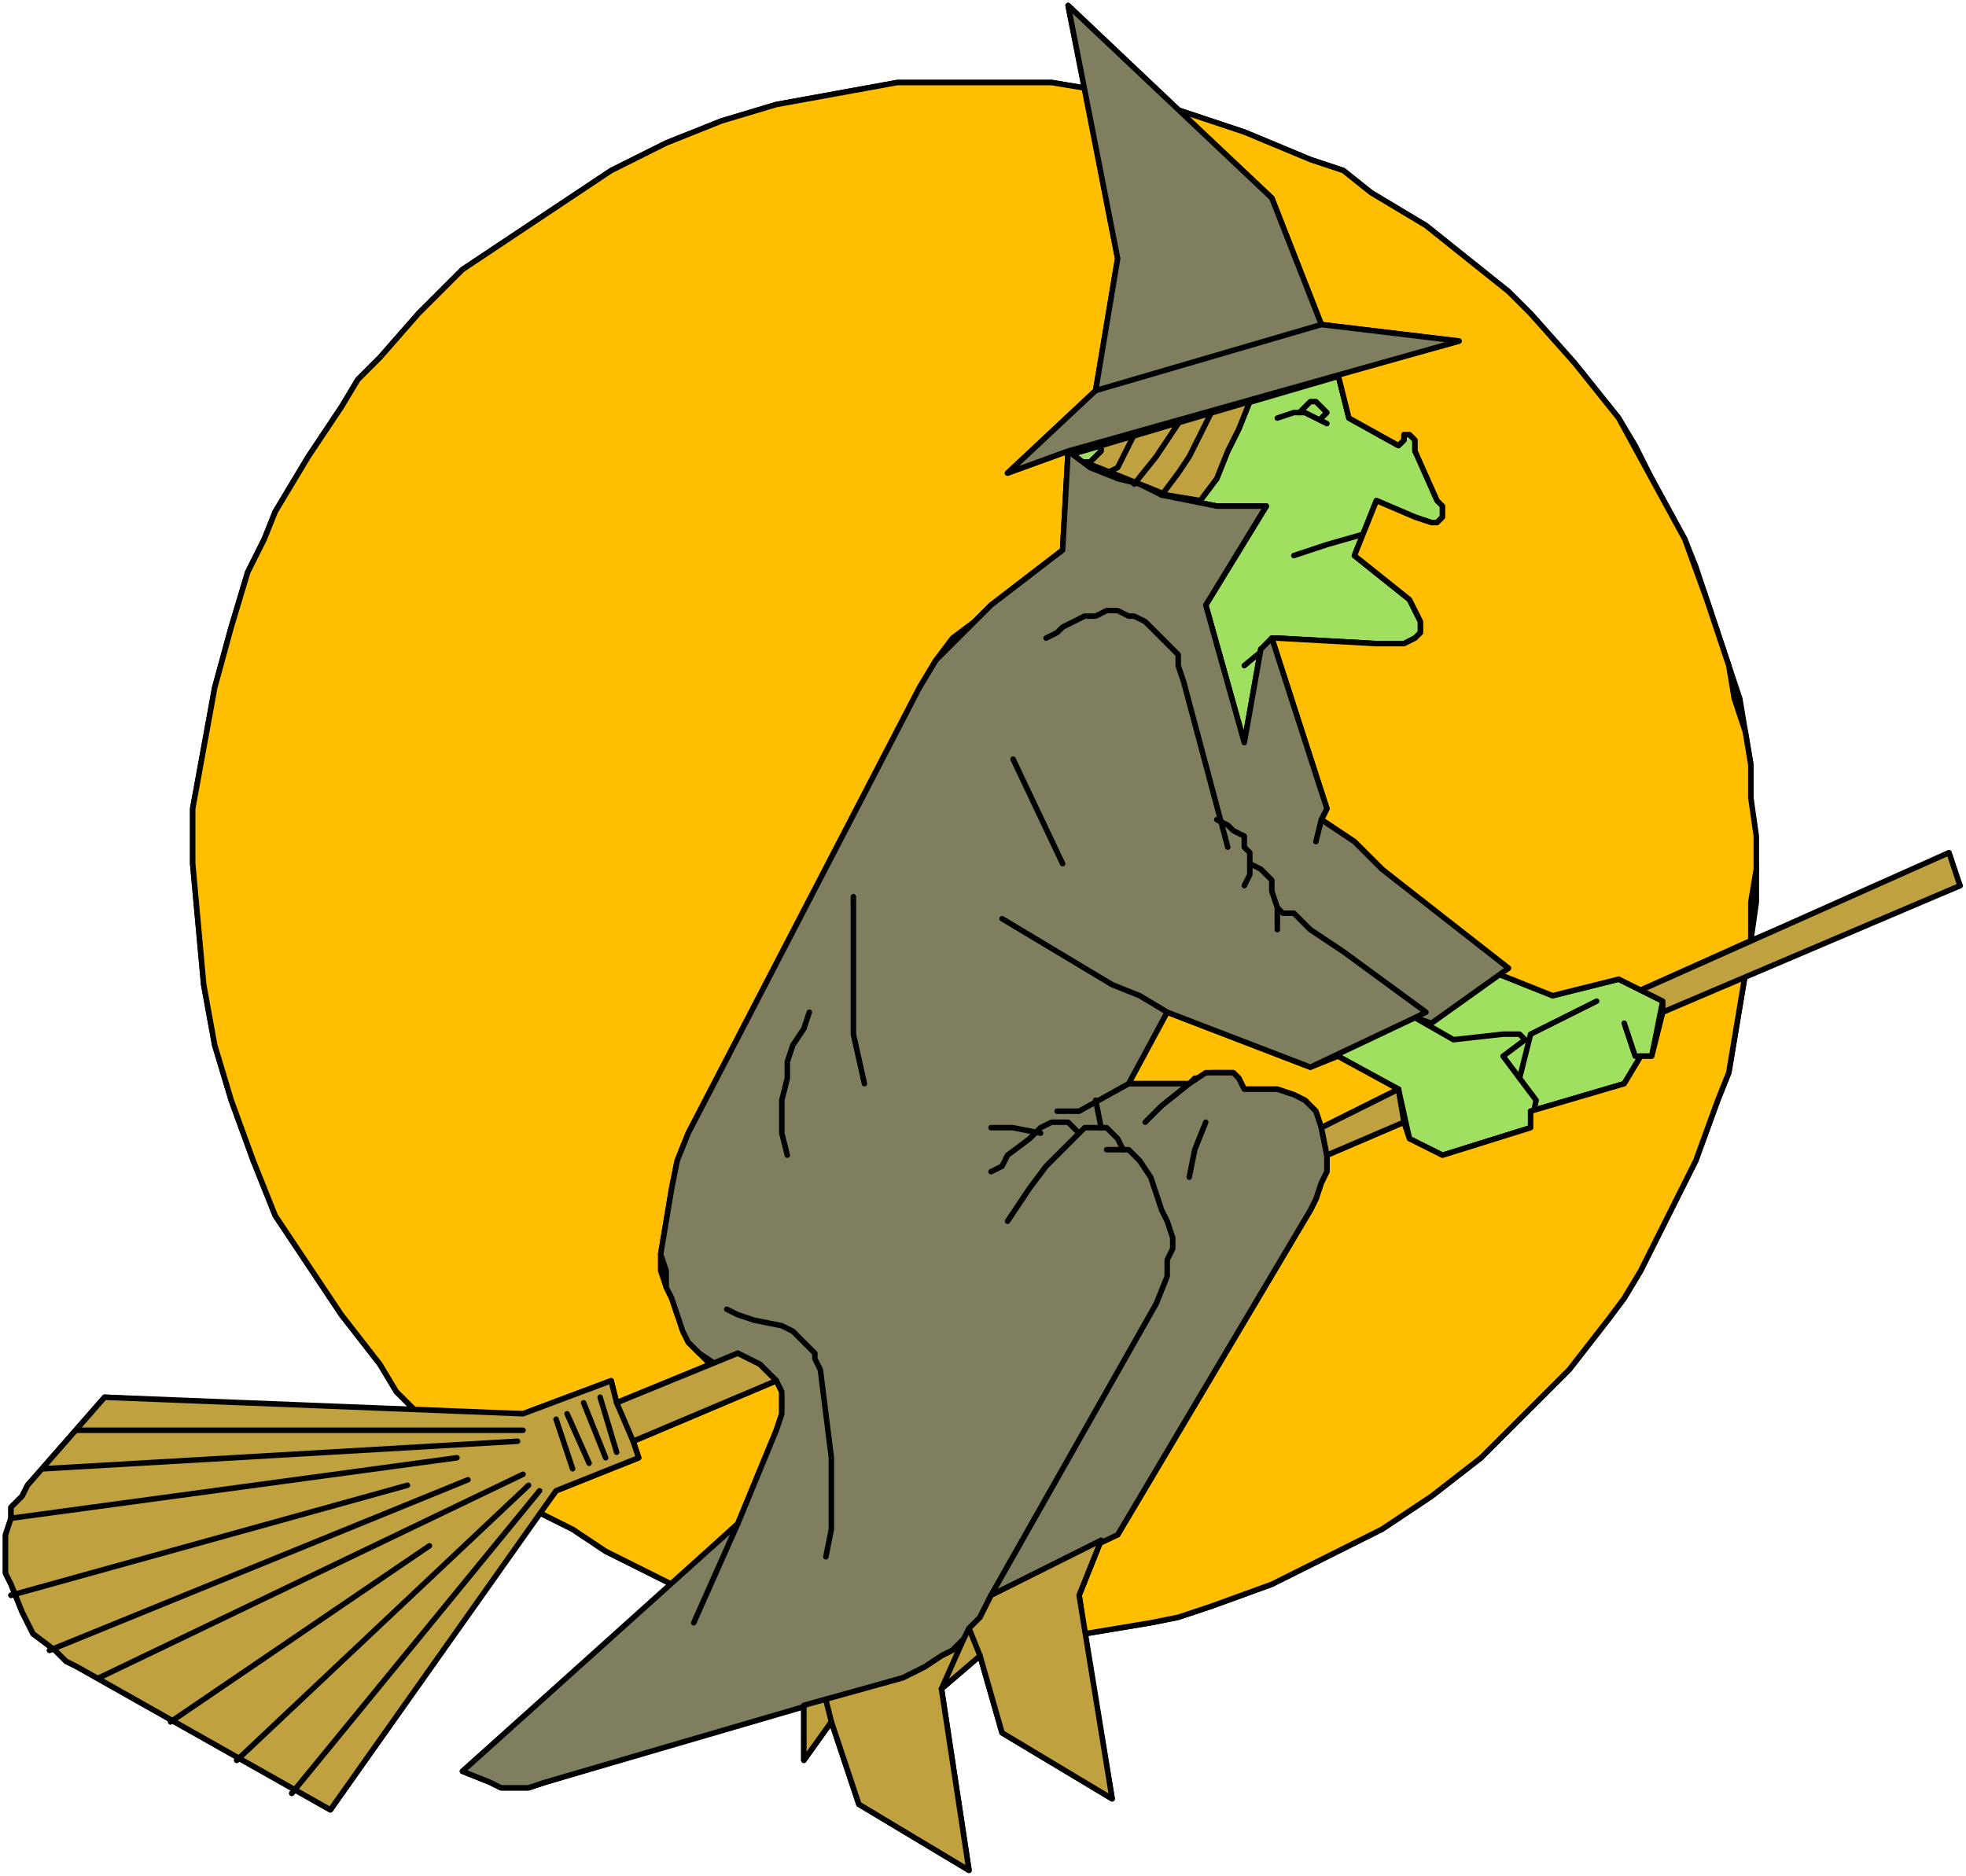 <?xml version="1.0" encoding="UTF-8" standalone="no"?>
<svg
   xmlns:dc="http://purl.org/dc/elements/1.1/"
   xmlns:cc="http://creativecommons.org/ns#"
   xmlns:rdf="http://www.w3.org/1999/02/22-rdf-syntax-ns#"
   xmlns:svg="http://www.w3.org/2000/svg"
   xmlns="http://www.w3.org/2000/svg"
   xmlns:sodipodi="http://sodipodi.sourceforge.net/DTD/sodipodi-0.dtd"
   xmlns:inkscape="http://www.inkscape.org/namespaces/inkscape"
   version="1.0"
   width="75.671mm"
   height="72.231mm"
   id="svg240"
   sodipodi:docname="CS004014.WMF">
  <sodipodi:namedview
     pagecolor="#ffffff"
     bordercolor="#666666"
     borderopacity="1"
     objecttolerance="10"
     gridtolerance="10"
     guidetolerance="10"
     inkscape:pageopacity="0"
     inkscape:pageshadow="2"
     inkscape:window-width="640"
     inkscape:window-height="480"
     id="namedview242" />
  <defs
     id="defs6">
    <clipPath
       clipPathUnits="userSpaceOnUse"
       id="clipWmfPath1">
      <path
         d="M 0,0 L 285.933,0 L 285.933,272.933 L 0,272.933 z"
         id="path2" />
    </clipPath>
    <pattern
       id="WMFhbasepattern"
       patternUnits="userSpaceOnUse"
       width="6"
       height="6"
       x="0"
       y="0" />
  </defs>
  <path
     style="fill:#a0e061;fill-rule:evenodd;fill-opacity:1;stroke:none;"
     clip-path="url(#clipWmfPath1)"
     d="  M 60.871,205.7   L 57.667,202.499   L 55.264,198.497   L 49.658,191.293   L 44.852,184.09   L 40.047,176.886   L 36.843,168.882   L 33.639,160.078   L 31.236,152.074   L 29.635,143.27   L 28.834,134.466   L 28.033,125.661   L 28.033,121.659   L 28.033,117.657   L 29.635,108.853   L 31.236,100.049   L 33.639,91.245   L 36.042,83.241   L 38.445,78.438   L 40.047,74.436   L 44.852,66.432   L 49.658,59.229   L 52.061,55.227   L 55.264,52.025   L 60.871,45.622   L 67.278,39.219   L 74.487,34.417   L 81.695,29.614   L 88.904,24.812   L 96.913,20.81   L 104.922,17.609   L 112.932,15.207   L 121.742,13.607   L 130.552,12.006   L 139.362,12.006   L 148.173,12.006   L 152.978,12.006   L 157.784,12.806   L 155.381,0.8   L 171.4,16.008   L 176.205,17.609   L 181.011,19.209   L 190.622,23.211   L 195.428,24.812   L 199.432,28.014   L 207.442,32.816   L 211.446,36.018   L 215.451,39.219   L 219.456,42.421   L 222.66,45.622   L 229.067,52.826   L 235.475,60.83   L 237.877,64.832   L 240.28,69.634   L 245.086,78.438   L 246.688,82.44   L 248.289,87.243   L 249.891,92.045   L 251.493,96.847   L 253.095,101.65   L 253.896,106.452   L 254.697,111.254   L 254.697,116.057   L 255.498,126.462   L 255.498,131.264   L 254.697,136.867   L 283.531,124.861   L 285.132,128.863   L 253.896,141.669   L 252.294,151.274   L 251.493,156.076   L 249.891,160.078   L 246.688,168.882   L 242.683,176.886   L 238.678,184.89   L 236.275,188.892   L 233.873,192.094   L 228.266,199.297   L 221.859,205.7   L 215.451,212.104   L 208.243,217.706   L 201.034,222.509   L 193.025,226.511   L 185.016,230.513   L 176.205,233.714   L 171.4,235.315   L 167.395,236.115   L 157.784,237.716   L 161.789,261.728   L 145.77,252.123   L 142.566,240.918   L 136.96,245.72   L 140.964,272.133   L 124.946,262.528   L 120.941,250.522   L 116.936,256.125   L 116.936,248.121   L 79.292,259.327   L 76.89,260.127   L 75.288,260.127   L 72.885,260.127   L 71.283,259.327   L 67.278,257.726   L 97.714,230.513   L 92.908,228.111   L 88.103,225.71   L 83.297,222.509   L 78.492,220.108   L 48.056,263.329   L 11.213,242.518   L 9.611,241.718   L 8.009,240.117   L 4.806,237.716   L 3.204,234.515   L 1.602,230.513   L 0.801,228.912   L 0.801,226.511   L 0.801,224.91   L 0.801,223.309   L 1.602,220.908   L 1.602,219.307   L 3.204,217.706   L 4.005,216.106   L 15.218,203.299   L 60.871,205.7  z "
     id="path8" />
  <path
     style="fill:none;stroke:#000000;stroke-width:0.801px;stroke-linecap:round;stroke-linejoin:round;stroke-miterlimit:4;stroke-dasharray:none;stroke-opacity:1;"
     clip-path="url(#clipWmfPath1)"
     d="  M 60.871,205.7   L 57.667,202.499   L 55.264,198.497   L 49.658,191.293   L 44.852,184.09   L 40.047,176.886   L 36.843,168.882   L 33.639,160.078   L 31.236,152.074   L 29.635,143.27   L 28.834,134.466   L 28.033,125.661   L 28.033,121.659   L 28.033,117.657   L 29.635,108.853   L 31.236,100.049   L 33.639,91.245   L 36.042,83.241   L 38.445,78.438   L 40.047,74.436   L 44.852,66.432   L 49.658,59.229   L 52.061,55.227   L 55.264,52.025   L 60.871,45.622   L 67.278,39.219   L 74.487,34.417   L 81.695,29.614   L 88.904,24.812   L 96.913,20.81   L 104.922,17.609   L 112.932,15.207   L 121.742,13.607   L 130.552,12.006   L 139.362,12.006   L 148.173,12.006   L 152.978,12.006   L 157.784,12.806   L 155.381,0.8   L 171.4,16.008   L 176.205,17.609   L 181.011,19.209   L 190.622,23.211   L 195.428,24.812   L 199.432,28.014   L 207.442,32.816   L 211.446,36.018   L 215.451,39.219   L 219.456,42.421   L 222.66,45.622   L 229.067,52.826   L 235.475,60.83   L 237.877,64.832   L 240.28,69.634   L 245.086,78.438   L 246.688,82.44   L 248.289,87.243   L 249.891,92.045   L 251.493,96.847   L 253.095,101.65   L 253.896,106.452   L 254.697,111.254   L 254.697,116.057   L 255.498,126.462   L 255.498,131.264   L 254.697,136.867   L 283.531,124.861   L 285.132,128.863   L 253.896,141.669   L 252.294,151.274   L 251.493,156.076   L 249.891,160.078   L 246.688,168.882   L 242.683,176.886   L 238.678,184.89   L 236.275,188.892   L 233.873,192.094   L 228.266,199.297   L 221.859,205.7   L 215.451,212.104   L 208.243,217.706   L 201.034,222.509   L 193.025,226.511   L 185.016,230.513   L 176.205,233.714   L 171.4,235.315   L 167.395,236.115   L 157.784,237.716   L 161.789,261.728   L 145.77,252.123   L 142.566,240.918   L 136.96,245.72   L 140.964,272.133   L 124.946,262.528   L 120.941,250.522   L 116.936,256.125   L 116.936,248.121   L 79.292,259.327   L 76.89,260.127   L 75.288,260.127   L 72.885,260.127   L 71.283,259.327   L 67.278,257.726   L 97.714,230.513   L 92.908,228.111   L 88.103,225.71   L 83.297,222.509   L 78.492,220.108   L 48.056,263.329   L 11.213,242.518   L 9.611,241.718   L 8.009,240.117   L 4.806,237.716   L 3.204,234.515   L 1.602,230.513   L 0.801,228.912   L 0.801,226.511   L 0.801,224.91   L 0.801,223.309   L 1.602,220.908   L 1.602,219.307   L 3.204,217.706   L 4.005,216.106   L 15.218,203.299   L 60.871,205.7  z "
     id="path10" />
  <path
     style="fill:none;stroke:#000000;stroke-width:0.801px;stroke-linecap:round;stroke-linejoin:round;stroke-miterlimit:4;stroke-dasharray:none;stroke-opacity:1;"
     clip-path="url(#clipWmfPath1)"
     d="  M 60.871,205.7   L 76.089,205.7   L 88.904,200.898   L 92.908,212.104   L 80.894,216.906   L 78.492,220.108  "
     id="path12" />
  <path
     style="fill:none;stroke:#000000;stroke-width:0.801px;stroke-linecap:round;stroke-linejoin:round;stroke-miterlimit:4;stroke-dasharray:none;stroke-opacity:1;"
     clip-path="url(#clipWmfPath1)"
     d="  M 78.492,216.906   L 42.449,260.927  "
     id="path14" />
  <path
     style="fill:none;stroke:#000000;stroke-width:0.801px;stroke-linecap:round;stroke-linejoin:round;stroke-miterlimit:4;stroke-dasharray:none;stroke-opacity:1;"
     clip-path="url(#clipWmfPath1)"
     d="  M 34.44,256.125   L 76.89,216.106  "
     id="path16" />
  <path
     style="fill:none;stroke:#000000;stroke-width:0.801px;stroke-linecap:round;stroke-linejoin:round;stroke-miterlimit:4;stroke-dasharray:none;stroke-opacity:1;"
     clip-path="url(#clipWmfPath1)"
     d="  M 62.473,224.91   L 24.829,250.522  "
     id="path18" />
  <path
     style="fill:none;stroke:#000000;stroke-width:0.801px;stroke-linecap:round;stroke-linejoin:round;stroke-miterlimit:4;stroke-dasharray:none;stroke-opacity:1;"
     clip-path="url(#clipWmfPath1)"
     d="  M 14.417,244.119   L 76.089,214.505  "
     id="path20" />
  <path
     style="fill:none;stroke:#000000;stroke-width:0.801px;stroke-linecap:round;stroke-linejoin:round;stroke-miterlimit:4;stroke-dasharray:none;stroke-opacity:1;"
     clip-path="url(#clipWmfPath1)"
     d="  M 68.079,215.305   L 7.208,240.117  "
     id="path22" />
  <path
     style="fill:none;stroke:#000000;stroke-width:0.801px;stroke-linecap:round;stroke-linejoin:round;stroke-miterlimit:4;stroke-dasharray:none;stroke-opacity:1;"
     clip-path="url(#clipWmfPath1)"
     d="  M 1.602,232.113   L 59.269,216.106  "
     id="path24" />
  <path
     style="fill:none;stroke:#000000;stroke-width:0.801px;stroke-linecap:round;stroke-linejoin:round;stroke-miterlimit:4;stroke-dasharray:none;stroke-opacity:1;"
     clip-path="url(#clipWmfPath1)"
     d="  M 66.477,212.104   L 1.602,220.908  "
     id="path26" />
  <path
     style="fill:none;stroke:#000000;stroke-width:0.801px;stroke-linecap:round;stroke-linejoin:round;stroke-miterlimit:4;stroke-dasharray:none;stroke-opacity:1;"
     clip-path="url(#clipWmfPath1)"
     d="  M 6.407,213.704   L 75.288,209.702  "
     id="path28" />
  <path
     style="fill:none;stroke:#000000;stroke-width:0.801px;stroke-linecap:round;stroke-linejoin:round;stroke-miterlimit:4;stroke-dasharray:none;stroke-opacity:1;"
     clip-path="url(#clipWmfPath1)"
     d="  M 76.089,208.102   L 11.213,208.102  "
     id="path30" />
  <path
     style="fill:none;stroke:#000000;stroke-width:0.801px;stroke-linecap:round;stroke-linejoin:round;stroke-miterlimit:4;stroke-dasharray:none;stroke-opacity:1;"
     clip-path="url(#clipWmfPath1)"
     d="  M 80.894,206.501   L 83.297,213.704  "
     id="path32" />
  <path
     style="fill:none;stroke:#000000;stroke-width:0.801px;stroke-linecap:round;stroke-linejoin:round;stroke-miterlimit:4;stroke-dasharray:none;stroke-opacity:1;"
     clip-path="url(#clipWmfPath1)"
     d="  M 85.7,212.904   L 82.496,205.7  "
     id="path34" />
  <path
     style="fill:none;stroke:#000000;stroke-width:0.801px;stroke-linecap:round;stroke-linejoin:round;stroke-miterlimit:4;stroke-dasharray:none;stroke-opacity:1;"
     clip-path="url(#clipWmfPath1)"
     d="  M 84.899,204.1   L 88.103,212.104  "
     id="path36" />
  <path
     style="fill:none;stroke:#000000;stroke-width:0.801px;stroke-linecap:round;stroke-linejoin:round;stroke-miterlimit:4;stroke-dasharray:none;stroke-opacity:1;"
     clip-path="url(#clipWmfPath1)"
     d="  M 89.705,211.303   L 87.302,203.299  "
     id="path38" />
  <path
     style="fill:none;stroke:#000000;stroke-width:0.801px;stroke-linecap:round;stroke-linejoin:round;stroke-miterlimit:4;stroke-dasharray:none;stroke-opacity:1;"
     clip-path="url(#clipWmfPath1)"
     d="  M 89.705,204.1   L 107.325,196.896   L 108.927,197.697   L 110.529,198.497   L 112.131,200.098   L 112.932,200.898   L 113.733,202.499   L 113.733,204.1   L 113.733,205.7   L 112.932,208.102   L 100.918,236.115  "
     id="path40" />
  <path
     style="fill:none;stroke:#000000;stroke-width:0.801px;stroke-linecap:round;stroke-linejoin:round;stroke-miterlimit:4;stroke-dasharray:none;stroke-opacity:1;"
     clip-path="url(#clipWmfPath1)"
     d="  M 97.714,230.513   L 107.325,221.708  "
     id="path42" />
  <path
     style="fill:none;stroke:#000000;stroke-width:0.801px;stroke-linecap:round;stroke-linejoin:round;stroke-miterlimit:4;stroke-dasharray:none;stroke-opacity:1;"
     clip-path="url(#clipWmfPath1)"
     d="  M 92.107,209.702   L 112.932,200.898  "
     id="path44" />
  <path
     style="fill:none;stroke:#000000;stroke-width:0.801px;stroke-linecap:round;stroke-linejoin:round;stroke-miterlimit:4;stroke-dasharray:none;stroke-opacity:1;"
     clip-path="url(#clipWmfPath1)"
     d="  M 120.14,226.511   L 120.941,222.509   L 120.941,219.307   L 120.941,216.106   L 120.941,212.104   L 120.941,208.902   L 120.14,205.7   L 119.339,199.297   L 118.538,196.896   L 116.936,195.295   L 115.334,193.695   L 113.733,192.894   L 109.728,192.094   L 107.325,191.293   L 104.922,190.493  "
     id="path46" />
  <path
     style="fill:none;stroke:#000000;stroke-width:0.801px;stroke-linecap:round;stroke-linejoin:round;stroke-miterlimit:4;stroke-dasharray:none;stroke-opacity:1;"
     clip-path="url(#clipWmfPath1)"
     d="  M 113.733,168.082   L 113.733,164.881   L 113.733,162.479   L 113.733,160.078   L 113.733,156.877   L 114.534,154.475   L 115.334,152.074   L 116.936,149.673   L 117.737,147.272  "
     id="path48" />
  <path
     style="fill:none;stroke:#000000;stroke-width:0.801px;stroke-linecap:round;stroke-linejoin:round;stroke-miterlimit:4;stroke-dasharray:none;stroke-opacity:1;"
     clip-path="url(#clipWmfPath1)"
     d="  M 125.747,157.677   L 124.145,150.474   L 124.145,144.07   L 124.145,136.867   L 124.145,130.464  "
     id="path50" />
  <path
     style="fill:none;stroke:#000000;stroke-width:0.801px;stroke-linecap:round;stroke-linejoin:round;stroke-miterlimit:4;stroke-dasharray:none;stroke-opacity:1;"
     clip-path="url(#clipWmfPath1)"
     d="  M 154.58,125.661   L 147.372,110.454  "
     id="path52" />
  <path
     style="fill:none;stroke:#000000;stroke-width:0.801px;stroke-linecap:round;stroke-linejoin:round;stroke-miterlimit:4;stroke-dasharray:none;stroke-opacity:1;"
     clip-path="url(#clipWmfPath1)"
     d="  M 152.177,92.845   L 152.978,92.045   L 154.58,91.245   L 156.182,90.444   L 157.784,89.644   L 159.386,89.644   L 160.988,88.843   L 162.59,88.843   L 164.191,89.644   L 164.992,89.644   L 166.594,90.444   L 168.997,92.845   L 169.798,93.646   L 170.599,95.247   L 171.4,96.847   L 172.201,99.248   L 178.608,123.26  "
     id="path54" />
  <path
     style="fill:none;stroke:#000000;stroke-width:0.801px;stroke-linecap:round;stroke-linejoin:round;stroke-miterlimit:4;stroke-dasharray:none;stroke-opacity:1;"
     clip-path="url(#clipWmfPath1)"
     d="  M 177.006,119.258   L 178.608,120.059   L 179.409,120.859   L 180.21,121.659   L 181.011,123.26   L 181.812,124.061   L 181.812,125.661   L 181.812,127.262   L 181.011,128.863  "
     id="path56" />
  <path
     style="fill:none;stroke:#000000;stroke-width:0.801px;stroke-linecap:round;stroke-linejoin:round;stroke-miterlimit:4;stroke-dasharray:none;stroke-opacity:1;"
     clip-path="url(#clipWmfPath1)"
     d="  M 181.812,125.661   L 183.414,126.462   L 184.215,127.262   L 185.016,128.063   L 185.016,129.663   L 185.817,130.464   L 185.817,132.065   L 185.817,135.266  "
     id="path58" />
  <path
     style="fill:none;stroke:#000000;stroke-width:0.801px;stroke-linecap:round;stroke-linejoin:round;stroke-miterlimit:4;stroke-dasharray:none;stroke-opacity:1;"
     clip-path="url(#clipWmfPath1)"
     d="  M 185.817,132.065   L 188.219,132.865   L 190.622,135.266   L 195.428,138.468   L 206.641,147.272   L 190.622,155.276   L 169.798,147.272   L 165.793,144.871   L 161.789,143.27   L 145.77,133.665  "
     id="path60" />
  <path
     style="fill:none;stroke:#000000;stroke-width:0.801px;stroke-linecap:round;stroke-linejoin:round;stroke-miterlimit:4;stroke-dasharray:none;stroke-opacity:1;"
     clip-path="url(#clipWmfPath1)"
     d="  M 169.798,147.272   L 164.191,157.677  "
     id="path62" />
  <path
     style="fill:none;stroke:#000000;stroke-width:0.801px;stroke-linecap:round;stroke-linejoin:round;stroke-miterlimit:4;stroke-dasharray:none;stroke-opacity:1;"
     clip-path="url(#clipWmfPath1)"
     d="  M 173.002,157.677   L 164.191,157.677   L 156.983,161.679   L 153.779,161.679  "
     id="path64" />
  <path
     style="fill:none;stroke:#000000;stroke-width:0.801px;stroke-linecap:round;stroke-linejoin:round;stroke-miterlimit:4;stroke-dasharray:none;stroke-opacity:1;"
     clip-path="url(#clipWmfPath1)"
     d="  M 159.386,160.078   L 160.187,164.08  "
     id="path66" />
  <path
     style="fill:none;stroke:#000000;stroke-width:0.801px;stroke-linecap:round;stroke-linejoin:round;stroke-miterlimit:4;stroke-dasharray:none;stroke-opacity:1;"
     clip-path="url(#clipWmfPath1)"
     d="  M 151.376,164.881   L 147.372,164.08   L 144.168,163.28  "
     id="path68" />
  <path
     style="fill:none;stroke:#000000;stroke-width:0.801px;stroke-linecap:round;stroke-linejoin:round;stroke-miterlimit:4;stroke-dasharray:none;stroke-opacity:1;"
     clip-path="url(#clipWmfPath1)"
     d="  M 144.168,170.483   L 144.969,169.683   L 146.571,168.082   L 149.775,165.681   L 151.376,164.08   L 152.978,163.28   L 153.779,163.28   L 154.58,163.28   L 156.182,164.08   L 156.983,164.881  "
     id="path70" />
  <path
     style="fill:none;stroke:#000000;stroke-width:0.801px;stroke-linecap:round;stroke-linejoin:round;stroke-miterlimit:4;stroke-dasharray:none;stroke-opacity:1;"
     clip-path="url(#clipWmfPath1)"
     d="  M 146.571,177.687   L 149.775,172.884   L 152.177,169.683   L 153.779,167.282   L 156.983,164.881   L 157.784,164.08   L 158.585,164.08   L 160.187,164.08   L 160.988,164.08   L 162.59,165.681   L 163.39,167.282  "
     id="path72" />
  <path
     style="fill:none;stroke:#000000;stroke-width:0.801px;stroke-linecap:round;stroke-linejoin:round;stroke-miterlimit:4;stroke-dasharray:none;stroke-opacity:1;"
     clip-path="url(#clipWmfPath1)"
     d="  M 160.988,167.282   L 162.59,167.282   L 163.39,167.282   L 164.992,168.082   L 165.793,168.882   L 167.395,171.284   L 168.196,173.685   L 168.997,176.086   L 169.798,177.687   L 169.798,180.088   L 170.599,181.689   L 169.798,183.29   L 169.798,185.691   L 168.196,189.693   L 142.566,235.315   L 140.964,236.916   L 140.163,238.517   L 138.562,240.117   L 136.96,240.918   L 134.557,242.518   L 131.353,244.119   L 116.936,248.121  "
     id="path74" />
  <path
     style="fill:none;stroke:#000000;stroke-width:0.801px;stroke-linecap:round;stroke-linejoin:round;stroke-miterlimit:4;stroke-dasharray:none;stroke-opacity:1;"
     clip-path="url(#clipWmfPath1)"
     d="  M 120.14,247.321   L 120.941,250.522  "
     id="path76" />
  <path
     style="fill:none;stroke:#000000;stroke-width:0.801px;stroke-linecap:round;stroke-linejoin:round;stroke-miterlimit:4;stroke-dasharray:none;stroke-opacity:1;"
     clip-path="url(#clipWmfPath1)"
     d="  M 136.96,245.72   L 140.163,238.517  "
     id="path78" />
  <path
     style="fill:none;stroke:#000000;stroke-width:0.801px;stroke-linecap:round;stroke-linejoin:round;stroke-miterlimit:4;stroke-dasharray:none;stroke-opacity:1;"
     clip-path="url(#clipWmfPath1)"
     d="  M 140.964,236.916   L 142.566,240.918  "
     id="path80" />
  <path
     style="fill:none;stroke:#000000;stroke-width:0.801px;stroke-linecap:round;stroke-linejoin:round;stroke-miterlimit:4;stroke-dasharray:none;stroke-opacity:1;"
     clip-path="url(#clipWmfPath1)"
     d="  M 157.784,237.716   L 156.983,232.113   L 160.187,224.109  "
     id="path82" />
  <path
     style="fill:none;stroke:#000000;stroke-width:0.801px;stroke-linecap:round;stroke-linejoin:round;stroke-miterlimit:4;stroke-dasharray:none;stroke-opacity:1;"
     clip-path="url(#clipWmfPath1)"
     d="  M 144.168,232.113   L 162.59,223.309   L 190.622,176.086   L 191.423,174.485   L 192.224,172.084   L 193.025,170.483   L 193.025,168.082   L 192.224,164.08   L 191.423,161.679   L 189.821,160.078   L 188.219,159.278   L 185.817,158.477   L 181.011,158.477   L 180.21,157.677   L 179.409,156.877   L 178.608,156.076   L 177.807,156.076   L 177.006,156.076   L 175.404,156.076   L 173.803,156.877   L 171.4,158.477   L 169.798,160.879   L 166.594,163.28  "
     id="path84" />
  <path
     style="fill:none;stroke:#000000;stroke-width:0.801px;stroke-linecap:round;stroke-linejoin:round;stroke-miterlimit:4;stroke-dasharray:none;stroke-opacity:1;"
     clip-path="url(#clipWmfPath1)"
     d="  M 175.404,163.28   L 173.803,167.282   L 173.002,168.882   L 173.002,171.284  "
     id="path86" />
  <path
     style="fill:none;stroke:#000000;stroke-width:0.801px;stroke-linecap:round;stroke-linejoin:round;stroke-miterlimit:4;stroke-dasharray:none;stroke-opacity:1;"
     clip-path="url(#clipWmfPath1)"
     d="  M 103.32,198.497   L 101.719,196.896   L 100.117,195.295   L 99.316,192.894   L 98.515,191.293   L 97.714,188.892   L 96.913,187.292   L 96.112,184.89   L 96.112,182.489   L 96.913,177.687   L 97.714,172.884   L 98.515,168.882   L 100.117,164.881   L 133.756,100.049   L 136.159,96.047   L 138.562,92.845   L 141.765,90.444   L 144.168,88.043   L 154.58,80.039   L 155.381,65.632   L 158.585,68.033   L 162.59,69.634   L 165.793,70.434   L 168.997,72.035   L 173.002,72.836   L 177.006,73.636   L 180.21,73.636   L 184.215,73.636   L 175.404,88.043   L 181.011,108.053   L 183.414,94.446  "
     id="path88" />
  <path
     style="fill:none;stroke:#000000;stroke-width:0.801px;stroke-linecap:round;stroke-linejoin:round;stroke-miterlimit:4;stroke-dasharray:none;stroke-opacity:1;"
     clip-path="url(#clipWmfPath1)"
     d="  M 185.016,92.845   L 193.025,117.657   L 191.423,122.46  "
     id="path90" />
  <path
     style="fill:none;stroke:#000000;stroke-width:0.801px;stroke-linecap:round;stroke-linejoin:round;stroke-miterlimit:4;stroke-dasharray:none;stroke-opacity:1;"
     clip-path="url(#clipWmfPath1)"
     d="  M 192.224,119.258   L 194.627,120.859   L 197.03,122.46   L 201.034,126.462   L 218.655,140.869   L 209.044,148.072  "
     id="path92" />
  <path
     style="fill:none;stroke:#000000;stroke-width:0.801px;stroke-linecap:round;stroke-linejoin:round;stroke-miterlimit:4;stroke-dasharray:none;stroke-opacity:1;"
     clip-path="url(#clipWmfPath1)"
     d="  M 194.627,153.675   L 203.437,158.477   L 205.039,165.681   L 209.845,168.082   L 222.66,164.08   L 223.46,160.078   L 218.655,153.675   L 221.859,151.274   L 221.058,150.474   L 220.257,150.474   L 218.655,150.474   L 211.446,151.274   L 205.84,148.072  "
     id="path94" />
  <path
     style="fill:none;stroke:#000000;stroke-width:0.801px;stroke-linecap:round;stroke-linejoin:round;stroke-miterlimit:4;stroke-dasharray:none;stroke-opacity:1;"
     clip-path="url(#clipWmfPath1)"
     d="  M 217.854,141.669   L 225.863,144.871   L 235.475,142.47   L 241.882,145.671   L 240.28,153.675   L 237.877,153.675   L 236.275,148.873  "
     id="path96" />
  <path
     style="fill:none;stroke:#000000;stroke-width:0.801px;stroke-linecap:round;stroke-linejoin:round;stroke-miterlimit:4;stroke-dasharray:none;stroke-opacity:1;"
     clip-path="url(#clipWmfPath1)"
     d="  M 238.678,153.675   L 236.275,157.677   L 222.66,161.679  "
     id="path98" />
  <path
     style="fill:none;stroke:#000000;stroke-width:0.801px;stroke-linecap:round;stroke-linejoin:round;stroke-miterlimit:4;stroke-dasharray:none;stroke-opacity:1;"
     clip-path="url(#clipWmfPath1)"
     d="  M 221.058,156.877   L 222.66,150.474   L 232.271,145.671  "
     id="path100" />
  <path
     style="fill:none;stroke:#000000;stroke-width:0.801px;stroke-linecap:round;stroke-linejoin:round;stroke-miterlimit:4;stroke-dasharray:none;stroke-opacity:1;"
     clip-path="url(#clipWmfPath1)"
     d="  M 204.238,163.28   L 193.025,168.082  "
     id="path102" />
  <path
     style="fill:none;stroke:#000000;stroke-width:0.801px;stroke-linecap:round;stroke-linejoin:round;stroke-miterlimit:4;stroke-dasharray:none;stroke-opacity:1;"
     clip-path="url(#clipWmfPath1)"
     d="  M 192.224,164.08   L 203.437,158.477  "
     id="path104" />
  <path
     style="fill:none;stroke:#000000;stroke-width:0.801px;stroke-linecap:round;stroke-linejoin:round;stroke-miterlimit:4;stroke-dasharray:none;stroke-opacity:1;"
     clip-path="url(#clipWmfPath1)"
     d="  M 238.678,144.07   L 254.697,136.867  "
     id="path106" />
  <path
     style="fill:none;stroke:#000000;stroke-width:0.801px;stroke-linecap:round;stroke-linejoin:round;stroke-miterlimit:4;stroke-dasharray:none;stroke-opacity:1;"
     clip-path="url(#clipWmfPath1)"
     d="  M 253.896,141.669   L 241.882,147.272  "
     id="path108" />
  <path
     style="fill:none;stroke:#000000;stroke-width:0.801px;stroke-linecap:round;stroke-linejoin:round;stroke-miterlimit:4;stroke-dasharray:none;stroke-opacity:1;"
     clip-path="url(#clipWmfPath1)"
     d="  M 181.011,96.847   L 185.817,92.845   L 200.233,93.646   L 202.636,93.646   L 204.238,93.646   L 205.84,92.845   L 206.641,92.045   L 206.641,91.245   L 206.641,90.444   L 205.84,88.843   L 205.039,87.243   L 197.03,80.839   L 200.233,72.836   L 205.84,75.237   L 208.243,76.037   L 209.044,76.037   L 209.044,76.037   L 209.845,75.237   L 209.845,74.436   L 209.845,73.636   L 209.845,72.836   L 205.84,65.632   L 205.84,64.832   L 205.84,64.031   L 205.84,64.031   L 205.039,63.231   L 205.039,63.231   L 204.238,63.231   L 204.238,64.031   L 203.437,64.832   L 196.229,60.83   L 194.627,54.427  "
     id="path110" />
  <path
     style="fill:none;stroke:#000000;stroke-width:0.801px;stroke-linecap:round;stroke-linejoin:round;stroke-miterlimit:4;stroke-dasharray:none;stroke-opacity:1;"
     clip-path="url(#clipWmfPath1)"
     d="  M 193.025,61.63   L 191.423,60.83   L 189.821,60.029   L 188.219,60.029   L 185.817,60.83  "
     id="path112" />
  <path
     style="fill:none;stroke:#000000;stroke-width:0.801px;stroke-linecap:round;stroke-linejoin:round;stroke-miterlimit:4;stroke-dasharray:none;stroke-opacity:1;"
     clip-path="url(#clipWmfPath1)"
     d="  M 189.02,60.029   L 189.821,59.229   L 190.622,58.429   L 190.622,58.429   L 191.423,58.429   L 192.224,59.229   L 193.025,60.029   L 193.025,60.029   L 192.224,60.83  "
     id="path114" />
  <path
     style="fill:none;stroke:#000000;stroke-width:0.801px;stroke-linecap:round;stroke-linejoin:round;stroke-miterlimit:4;stroke-dasharray:none;stroke-opacity:1;"
     clip-path="url(#clipWmfPath1)"
     d="  M 198.632,77.638   L 193.025,79.239   L 188.219,80.839  "
     id="path116" />
  <path
     style="fill:none;stroke:#000000;stroke-width:0.801px;stroke-linecap:round;stroke-linejoin:round;stroke-miterlimit:4;stroke-dasharray:none;stroke-opacity:1;"
     clip-path="url(#clipWmfPath1)"
     d="  M 174.604,72.836   L 177.006,69.634   L 178.608,65.632   L 180.21,62.43   L 181.812,58.429  "
     id="path118" />
  <path
     style="fill:none;stroke:#000000;stroke-width:0.801px;stroke-linecap:round;stroke-linejoin:round;stroke-miterlimit:4;stroke-dasharray:none;stroke-opacity:1;"
     clip-path="url(#clipWmfPath1)"
     d="  M 176.205,60.029   L 174.604,63.231   L 173.002,66.432   L 171.4,68.834   L 168.997,72.035  "
     id="path120" />
  <path
     style="fill:none;stroke:#000000;stroke-width:0.801px;stroke-linecap:round;stroke-linejoin:round;stroke-miterlimit:4;stroke-dasharray:none;stroke-opacity:1;"
     clip-path="url(#clipWmfPath1)"
     d="  M 164.992,70.434   L 168.196,66.432   L 171.4,61.63  "
     id="path122" />
  <path
     style="fill:none;stroke:#000000;stroke-width:0.801px;stroke-linecap:round;stroke-linejoin:round;stroke-miterlimit:4;stroke-dasharray:none;stroke-opacity:1;"
     clip-path="url(#clipWmfPath1)"
     d="  M 164.992,63.231   L 164.191,64.832   L 163.39,66.432   L 162.59,68.033   L 160.988,68.834  "
     id="path124" />
  <path
     style="fill:none;stroke:#000000;stroke-width:0.801px;stroke-linecap:round;stroke-linejoin:round;stroke-miterlimit:4;stroke-dasharray:none;stroke-opacity:1;"
     clip-path="url(#clipWmfPath1)"
     d="  M 157.784,67.233   L 158.585,67.233   L 159.386,66.432   L 160.187,65.632   L 160.187,64.832  "
     id="path126" />
  <path
     style="fill:none;stroke:#000000;stroke-width:0.801px;stroke-linecap:round;stroke-linejoin:round;stroke-miterlimit:4;stroke-dasharray:none;stroke-opacity:1;"
     clip-path="url(#clipWmfPath1)"
     d="  M 159.386,56.828   L 162.59,37.618   L 157.784,12.806  "
     id="path128" />
  <path
     style="fill:none;stroke:#000000;stroke-width:0.801px;stroke-linecap:round;stroke-linejoin:round;stroke-miterlimit:4;stroke-dasharray:none;stroke-opacity:1;"
     clip-path="url(#clipWmfPath1)"
     d="  M 171.4,16.008   L 185.016,28.814   L 192.224,47.223   L 212.247,49.624   L 146.571,68.834   L 159.386,56.828   L 192.224,47.223  "
     id="path130" />
  <path
     style="fill:#ffbf00;fill-rule:evenodd;fill-opacity:1;stroke:none;"
     clip-path="url(#clipWmfPath1)"
     d="  M 60.871,205.7   L 57.667,202.499   L 55.264,198.497   L 49.658,191.293   L 44.852,184.09   L 40.047,176.886   L 36.843,168.882   L 33.639,160.078   L 31.236,152.074   L 29.635,143.27   L 28.834,134.466   L 28.033,125.661   L 28.033,121.659   L 28.033,117.657   L 29.635,108.853   L 31.236,100.049   L 33.639,91.245   L 36.042,83.241   L 38.445,78.438   L 40.047,74.436   L 44.852,66.432   L 49.658,59.229   L 52.061,55.227   L 55.264,52.025   L 60.871,45.622   L 67.278,39.219   L 74.487,34.417   L 81.695,29.614   L 88.904,24.812   L 96.913,20.81   L 104.922,17.609   L 112.932,15.207   L 121.742,13.607   L 130.552,12.006   L 139.362,12.006   L 148.173,12.006   L 152.978,12.006   L 157.784,12.806   L 162.59,37.618   L 159.386,56.828   L 146.571,68.834   L 155.381,65.632   L 154.58,80.039   L 144.168,88.043   L 141.765,90.444   L 138.562,92.845   L 136.159,96.047   L 133.756,100.049   L 100.117,164.881   L 98.515,168.882   L 97.714,172.884   L 96.913,177.687   L 96.112,182.489   L 96.112,184.89   L 96.913,187.292   L 97.714,188.892   L 98.515,191.293   L 99.316,192.894   L 100.117,195.295   L 101.719,196.896   L 103.32,198.497   L 89.705,204.1   L 88.904,200.898   L 76.089,205.7   L 60.871,205.7  z    M 97.714,230.513   L 92.908,228.111   L 88.103,225.71   L 83.297,222.509   L 78.492,220.108   L 80.894,216.906   L 92.908,212.104   L 92.107,209.702   L 112.932,200.898   L 113.733,202.499   L 113.733,204.1   L 113.733,205.7   L 112.932,208.102   L 107.325,221.708   L 97.714,230.513  z    M 163.39,157.677   L 169.798,147.272   L 190.622,155.276   L 194.627,153.675   L 203.437,158.477   L 192.224,164.08   L 191.423,161.679   L 189.821,160.078   L 188.219,159.278   L 185.817,158.477   L 181.011,158.477   L 180.21,156.877   L 179.409,156.076   L 177.807,156.076   L 177.006,156.076   L 176.205,156.076   L 174.604,156.877   L 173.803,156.877   L 173.002,157.677   L 163.39,157.677  z    M 238.678,144.07   L 235.475,142.47   L 225.863,144.871   L 217.854,141.669   L 218.655,140.869   L 201.034,126.462   L 197.03,122.46   L 194.627,120.859   L 192.224,119.258   L 193.025,117.657   L 185.016,92.845   L 185.817,92.845   L 200.233,93.646   L 202.636,93.646   L 204.238,93.646   L 205.84,92.845   L 206.641,92.045   L 206.641,91.245   L 206.641,90.444   L 205.84,88.843   L 205.039,87.243   L 197.03,80.839   L 200.233,72.836   L 205.84,75.237   L 208.243,76.037   L 209.044,76.037   L 209.044,76.037   L 209.845,75.237   L 209.845,74.436   L 209.845,73.636   L 209.044,72.836   L 205.84,65.632   L 205.84,64.832   L 205.84,64.031   L 205.84,64.031   L 205.039,63.231   L 205.039,63.231   L 204.238,63.231   L 204.238,64.031   L 203.437,64.832   L 196.229,60.83   L 194.627,54.427   L 212.247,49.624   L 192.224,47.223   L 185.016,28.814   L 171.4,16.008   L 176.205,17.609   L 181.011,19.209   L 190.622,23.211   L 195.428,24.812   L 199.432,28.014   L 207.442,32.816   L 211.446,36.018   L 215.451,39.219   L 219.456,42.421   L 222.66,45.622   L 229.067,52.826   L 235.475,60.83   L 240.28,69.634   L 245.086,78.438   L 248.289,87.243   L 249.891,92.045   L 251.493,96.847   L 252.294,101.65   L 253.896,106.452   L 254.697,111.254   L 254.697,116.057   L 255.498,121.659   L 255.498,126.462   L 254.697,131.264   L 254.697,136.867   L 238.678,144.07  z    M 156.983,232.113   L 160.187,224.109   L 162.59,223.309   L 190.622,176.086   L 191.423,174.485   L 192.224,172.084   L 193.025,170.483   L 193.025,168.082   L 204.238,163.28   L 205.039,165.681   L 209.845,168.082   L 222.66,164.08   L 222.66,161.679   L 236.275,157.677   L 238.678,153.675   L 240.28,153.675   L 241.882,147.272   L 253.896,141.669   L 252.294,151.274   L 251.493,156.076   L 249.891,160.078   L 246.688,168.882   L 242.683,176.886   L 238.678,184.89   L 236.275,188.892   L 233.873,192.094   L 228.266,199.297   L 221.859,205.7   L 215.451,212.104   L 208.243,217.706   L 201.034,222.509   L 193.025,226.511   L 185.016,230.513   L 176.205,233.714   L 171.4,235.315   L 167.395,236.115   L 157.784,237.716   L 156.983,232.113  z   "
     id="path132" />
  <path
     style="fill:none;stroke:#000000;stroke-width:0.801px;stroke-linecap:round;stroke-linejoin:round;stroke-miterlimit:4;stroke-dasharray:none;stroke-opacity:1;"
     clip-path="url(#clipWmfPath1)"
     d="  M 60.871,205.7   L 57.667,202.499   L 55.264,198.497   L 49.658,191.293   L 44.852,184.09   L 40.047,176.886   L 36.843,168.882   L 33.639,160.078   L 31.236,152.074   L 29.635,143.27   L 28.834,134.466   L 28.033,125.661   L 28.033,121.659   L 28.033,117.657   L 29.635,108.853   L 31.236,100.049   L 33.639,91.245   L 36.042,83.241   L 38.445,78.438   L 40.047,74.436   L 44.852,66.432   L 49.658,59.229   L 52.061,55.227   L 55.264,52.025   L 60.871,45.622   L 67.278,39.219   L 74.487,34.417   L 81.695,29.614   L 88.904,24.812   L 96.913,20.81   L 104.922,17.609   L 112.932,15.207   L 121.742,13.607   L 130.552,12.006   L 139.362,12.006   L 148.173,12.006   L 152.978,12.006   L 157.784,12.806   L 162.59,37.618   L 159.386,56.828   L 146.571,68.834   L 155.381,65.632   L 154.58,80.039   L 144.168,88.043   L 141.765,90.444   L 138.562,92.845   L 136.159,96.047   L 133.756,100.049   L 100.117,164.881   L 98.515,168.882   L 97.714,172.884   L 96.913,177.687   L 96.112,182.489   L 96.112,184.89   L 96.913,187.292   L 97.714,188.892   L 98.515,191.293   L 99.316,192.894   L 100.117,195.295   L 101.719,196.896   L 103.32,198.497   L 89.705,204.1   L 88.904,200.898   L 76.089,205.7   L 60.871,205.7  z "
     id="path134" />
  <path
     style="fill:none;stroke:#000000;stroke-width:0.801px;stroke-linecap:round;stroke-linejoin:round;stroke-miterlimit:4;stroke-dasharray:none;stroke-opacity:1;"
     clip-path="url(#clipWmfPath1)"
     d="  M 97.714,230.513   L 92.908,228.111   L 88.103,225.71   L 83.297,222.509   L 78.492,220.108   L 80.894,216.906   L 92.908,212.104   L 92.107,209.702   L 112.932,200.898   L 113.733,202.499   L 113.733,204.1   L 113.733,205.7   L 112.932,208.102   L 107.325,221.708   L 97.714,230.513  z "
     id="path136" />
  <path
     style="fill:none;stroke:#000000;stroke-width:0.801px;stroke-linecap:round;stroke-linejoin:round;stroke-miterlimit:4;stroke-dasharray:none;stroke-opacity:1;"
     clip-path="url(#clipWmfPath1)"
     d="  M 163.39,157.677   L 169.798,147.272   L 190.622,155.276   L 194.627,153.675   L 203.437,158.477   L 192.224,164.08   L 191.423,161.679   L 189.821,160.078   L 188.219,159.278   L 185.817,158.477   L 181.011,158.477   L 180.21,156.877   L 179.409,156.076   L 177.807,156.076   L 177.006,156.076   L 176.205,156.076   L 174.604,156.877   L 173.803,156.877   L 173.002,157.677   L 163.39,157.677  z "
     id="path138" />
  <path
     style="fill:none;stroke:#000000;stroke-width:0.801px;stroke-linecap:round;stroke-linejoin:round;stroke-miterlimit:4;stroke-dasharray:none;stroke-opacity:1;"
     clip-path="url(#clipWmfPath1)"
     d="  M 238.678,144.07   L 235.475,142.47   L 225.863,144.871   L 217.854,141.669   L 218.655,140.869   L 201.034,126.462   L 197.03,122.46   L 194.627,120.859   L 192.224,119.258   L 193.025,117.657   L 185.016,92.845   L 185.817,92.845   L 200.233,93.646   L 202.636,93.646   L 204.238,93.646   L 205.84,92.845   L 206.641,92.045   L 206.641,91.245   L 206.641,90.444   L 205.84,88.843   L 205.039,87.243   L 197.03,80.839   L 200.233,72.836   L 205.84,75.237   L 208.243,76.037   L 209.044,76.037   L 209.044,76.037   L 209.845,75.237   L 209.845,74.436   L 209.845,73.636   L 209.044,72.836   L 205.84,65.632   L 205.84,64.832   L 205.84,64.031   L 205.84,64.031   L 205.039,63.231   L 205.039,63.231   L 204.238,63.231   L 204.238,64.031   L 203.437,64.832   L 196.229,60.83   L 194.627,54.427   L 212.247,49.624   L 192.224,47.223   L 185.016,28.814   L 171.4,16.008   L 176.205,17.609   L 181.011,19.209   L 190.622,23.211   L 195.428,24.812   L 199.432,28.014   L 207.442,32.816   L 211.446,36.018   L 215.451,39.219   L 219.456,42.421   L 222.66,45.622   L 229.067,52.826   L 235.475,60.83   L 240.28,69.634   L 245.086,78.438   L 248.289,87.243   L 249.891,92.045   L 251.493,96.847   L 252.294,101.65   L 253.896,106.452   L 254.697,111.254   L 254.697,116.057   L 255.498,121.659   L 255.498,126.462   L 254.697,131.264   L 254.697,136.867   L 238.678,144.07  z "
     id="path140" />
  <path
     style="fill:none;stroke:#000000;stroke-width:0.801px;stroke-linecap:round;stroke-linejoin:round;stroke-miterlimit:4;stroke-dasharray:none;stroke-opacity:1;"
     clip-path="url(#clipWmfPath1)"
     d="  M 156.983,232.113   L 160.187,224.109   L 162.59,223.309   L 190.622,176.086   L 191.423,174.485   L 192.224,172.084   L 193.025,170.483   L 193.025,168.082   L 204.238,163.28   L 205.039,165.681   L 209.845,168.082   L 222.66,164.08   L 222.66,161.679   L 236.275,157.677   L 238.678,153.675   L 240.28,153.675   L 241.882,147.272   L 253.896,141.669   L 252.294,151.274   L 251.493,156.076   L 249.891,160.078   L 246.688,168.882   L 242.683,176.886   L 238.678,184.89   L 236.275,188.892   L 233.873,192.094   L 228.266,199.297   L 221.859,205.7   L 215.451,212.104   L 208.243,217.706   L 201.034,222.509   L 193.025,226.511   L 185.016,230.513   L 176.205,233.714   L 171.4,235.315   L 167.395,236.115   L 157.784,237.716   L 156.983,232.113  z "
     id="path142" />
  <path
     style="fill:#7f7f60;fill-rule:evenodd;fill-opacity:1;stroke:none;"
     clip-path="url(#clipWmfPath1)"
     d="  M 144.168,232.113   L 142.566,235.315   L 140.964,237.716   L 140.163,238.517   L 138.562,240.117   L 136.96,240.918   L 134.557,242.518   L 131.353,244.119   L 79.292,259.327   L 76.89,260.127   L 75.288,260.127   L 72.885,260.127   L 71.283,259.327   L 67.278,257.726   L 107.325,221.708   L 112.932,208.102   L 113.733,205.7   L 113.733,204.1   L 113.733,202.499   L 112.932,200.898   L 112.131,200.098   L 110.529,198.497   L 108.927,197.697   L 107.325,196.896   L 104.121,198.497   L 101.719,196.896   L 100.117,195.295   L 99.316,193.695   L 98.515,191.293   L 97.714,188.892   L 96.913,187.292   L 96.913,184.89   L 96.112,182.489   L 96.913,177.687   L 97.714,172.884   L 98.515,168.882   L 100.117,164.881   L 133.756,100.049   L 136.159,96.047   L 138.562,93.646   L 141.765,90.444   L 144.168,88.043   L 154.58,80.039   L 155.381,65.632   L 146.571,68.834   L 159.386,56.828   L 162.59,37.618   L 155.381,0.8   L 185.016,28.814   L 192.224,47.223   L 212.247,49.624   L 155.381,65.632   L 158.585,68.033   L 162.59,69.634   L 165.793,70.434   L 168.997,72.035   L 173.002,72.836   L 177.006,73.636   L 180.21,73.636   L 184.215,73.636   L 175.404,88.043   L 181.011,108.053   L 183.414,94.446   L 185.016,92.845   L 193.025,117.657   L 192.224,119.258   L 194.627,120.859   L 197.03,122.46   L 201.034,126.462   L 219.456,140.869   L 208.243,148.873   L 205.84,148.072   L 190.622,155.276   L 169.798,147.272   L 164.191,157.677   L 173.002,157.677   L 175.404,156.076   L 176.205,156.076   L 177.006,156.076   L 178.608,156.076   L 179.409,156.076   L 180.21,156.877   L 181.011,158.477   L 185.817,158.477   L 188.219,159.278   L 189.821,160.078   L 191.423,161.679   L 192.224,164.08   L 193.025,168.082   L 193.025,170.483   L 192.224,172.084   L 191.423,174.485   L 190.622,176.086   L 162.59,223.309   L 144.168,232.113  z "
     id="path144" />
  <path
     style="fill:none;stroke:#000000;stroke-width:0.801px;stroke-linecap:round;stroke-linejoin:round;stroke-miterlimit:4;stroke-dasharray:none;stroke-opacity:1;"
     clip-path="url(#clipWmfPath1)"
     d="  M 144.168,232.113   L 142.566,235.315   L 140.964,237.716   L 140.163,238.517   L 138.562,240.117   L 136.96,240.918   L 134.557,242.518   L 131.353,244.119   L 79.292,259.327   L 76.89,260.127   L 75.288,260.127   L 72.885,260.127   L 71.283,259.327   L 67.278,257.726   L 107.325,221.708   L 112.932,208.102   L 113.733,205.7   L 113.733,204.1   L 113.733,202.499   L 112.932,200.898   L 112.131,200.098   L 110.529,198.497   L 108.927,197.697   L 107.325,196.896   L 104.121,198.497   L 101.719,196.896   L 100.117,195.295   L 99.316,193.695   L 98.515,191.293   L 97.714,188.892   L 96.913,187.292   L 96.913,184.89   L 96.112,182.489   L 96.913,177.687   L 97.714,172.884   L 98.515,168.882   L 100.117,164.881   L 133.756,100.049   L 136.159,96.047   L 138.562,93.646   L 141.765,90.444   L 144.168,88.043   L 154.58,80.039   L 155.381,65.632   L 146.571,68.834   L 159.386,56.828   L 162.59,37.618   L 155.381,0.8   L 185.016,28.814   L 192.224,47.223   L 212.247,49.624   L 155.381,65.632   L 158.585,68.033   L 162.59,69.634   L 165.793,70.434   L 168.997,72.035   L 173.002,72.836   L 177.006,73.636   L 180.21,73.636   L 184.215,73.636   L 175.404,88.043   L 181.011,108.053   L 183.414,94.446   L 185.016,92.845   L 193.025,117.657   L 192.224,119.258   L 194.627,120.859   L 197.03,122.46   L 201.034,126.462   L 219.456,140.869   L 208.243,148.873   L 205.84,148.072   L 190.622,155.276   L 169.798,147.272   L 164.191,157.677   L 173.002,157.677   L 175.404,156.076   L 176.205,156.076   L 177.006,156.076   L 178.608,156.076   L 179.409,156.076   L 180.21,156.877   L 181.011,158.477   L 185.817,158.477   L 188.219,159.278   L 189.821,160.078   L 191.423,161.679   L 192.224,164.08   L 193.025,168.082   L 193.025,170.483   L 192.224,172.084   L 191.423,174.485   L 190.622,176.086   L 162.59,223.309   L 144.168,232.113  z "
     id="path146" />
  <path
     style="fill:none;stroke:#000000;stroke-width:0.801px;stroke-linecap:round;stroke-linejoin:round;stroke-miterlimit:4;stroke-dasharray:none;stroke-opacity:1;"
     clip-path="url(#clipWmfPath1)"
     d="  M 100.918,236.115   L 107.325,221.708  "
     id="path148" />
  <path
     style="fill:none;stroke:#000000;stroke-width:0.801px;stroke-linecap:round;stroke-linejoin:round;stroke-miterlimit:4;stroke-dasharray:none;stroke-opacity:1;"
     clip-path="url(#clipWmfPath1)"
     d="  M 120.14,226.511   L 120.941,222.509   L 120.941,219.307   L 120.941,216.106   L 120.941,212.104   L 120.14,205.7   L 119.339,199.297   L 118.538,197.697   L 118.538,196.896   L 116.936,195.295   L 115.334,193.695   L 113.733,192.894   L 109.728,192.094   L 107.325,191.293   L 105.723,190.493  "
     id="path150" />
  <path
     style="fill:none;stroke:#000000;stroke-width:0.801px;stroke-linecap:round;stroke-linejoin:round;stroke-miterlimit:4;stroke-dasharray:none;stroke-opacity:1;"
     clip-path="url(#clipWmfPath1)"
     d="  M 114.534,168.082   L 113.733,164.881   L 113.733,162.479   L 113.733,160.078   L 114.534,156.877   L 114.534,154.475   L 115.334,152.074   L 116.936,149.673   L 117.737,147.272  "
     id="path152" />
  <path
     style="fill:none;stroke:#000000;stroke-width:0.801px;stroke-linecap:round;stroke-linejoin:round;stroke-miterlimit:4;stroke-dasharray:none;stroke-opacity:1;"
     clip-path="url(#clipWmfPath1)"
     d="  M 125.747,157.677   L 124.145,150.474   L 124.145,144.07   L 124.145,136.867   L 124.145,130.464  "
     id="path154" />
  <path
     style="fill:none;stroke:#000000;stroke-width:0.801px;stroke-linecap:round;stroke-linejoin:round;stroke-miterlimit:4;stroke-dasharray:none;stroke-opacity:1;"
     clip-path="url(#clipWmfPath1)"
     d="  M 152.177,92.845   L 153.779,92.045   L 154.58,91.245   L 156.182,90.444   L 157.784,89.644   L 159.386,89.644   L 160.988,88.843   L 162.59,88.843   L 164.191,89.644   L 164.992,89.644   L 166.594,90.444   L 168.997,92.845   L 169.798,93.646   L 171.4,95.247   L 171.4,96.847   L 172.201,99.248   L 178.608,123.26  "
     id="path156" />
  <path
     style="fill:none;stroke:#000000;stroke-width:0.801px;stroke-linecap:round;stroke-linejoin:round;stroke-miterlimit:4;stroke-dasharray:none;stroke-opacity:1;"
     clip-path="url(#clipWmfPath1)"
     d="  M 177.006,119.258   L 178.608,120.059   L 179.409,120.859   L 181.011,121.659   L 181.011,123.26   L 181.812,124.061   L 181.812,125.661   L 181.812,127.262   L 181.011,128.863  "
     id="path158" />
  <path
     style="fill:none;stroke:#000000;stroke-width:0.801px;stroke-linecap:round;stroke-linejoin:round;stroke-miterlimit:4;stroke-dasharray:none;stroke-opacity:1;"
     clip-path="url(#clipWmfPath1)"
     d="  M 181.812,125.661   L 183.414,126.462   L 184.215,127.262   L 185.016,128.063   L 185.016,129.663   L 185.817,132.065   L 185.817,135.266  "
     id="path160" />
  <path
     style="fill:none;stroke:#000000;stroke-width:0.801px;stroke-linecap:round;stroke-linejoin:round;stroke-miterlimit:4;stroke-dasharray:none;stroke-opacity:1;"
     clip-path="url(#clipWmfPath1)"
     d="  M 185.817,132.065   L 186.618,132.865   L 188.219,132.865   L 190.622,135.266   L 195.428,138.468   L 207.442,147.272   L 205.84,148.072  "
     id="path162" />
  <path
     style="fill:none;stroke:#000000;stroke-width:0.801px;stroke-linecap:round;stroke-linejoin:round;stroke-miterlimit:4;stroke-dasharray:none;stroke-opacity:1;"
     clip-path="url(#clipWmfPath1)"
     d="  M 169.798,147.272   L 165.793,144.871   L 161.789,143.27   L 145.77,133.665  "
     id="path164" />
  <path
     style="fill:none;stroke:#000000;stroke-width:0.801px;stroke-linecap:round;stroke-linejoin:round;stroke-miterlimit:4;stroke-dasharray:none;stroke-opacity:1;"
     clip-path="url(#clipWmfPath1)"
     d="  M 154.58,125.661   L 147.372,110.454  "
     id="path166" />
  <path
     style="fill:none;stroke:#000000;stroke-width:0.801px;stroke-linecap:round;stroke-linejoin:round;stroke-miterlimit:4;stroke-dasharray:none;stroke-opacity:1;"
     clip-path="url(#clipWmfPath1)"
     d="  M 164.191,157.677   L 156.983,161.679   L 153.779,161.679  "
     id="path168" />
  <path
     style="fill:none;stroke:#000000;stroke-width:0.801px;stroke-linecap:round;stroke-linejoin:round;stroke-miterlimit:4;stroke-dasharray:none;stroke-opacity:1;"
     clip-path="url(#clipWmfPath1)"
     d="  M 144.168,164.08   L 147.372,164.08   L 151.376,164.881  "
     id="path170" />
  <path
     style="fill:none;stroke:#000000;stroke-width:0.801px;stroke-linecap:round;stroke-linejoin:round;stroke-miterlimit:4;stroke-dasharray:none;stroke-opacity:1;"
     clip-path="url(#clipWmfPath1)"
     d="  M 144.168,170.483   L 145.77,169.683   L 146.571,168.082   L 149.775,165.681   L 151.376,164.08   L 152.978,163.28   L 153.779,163.28   L 155.381,163.28   L 156.182,164.08   L 156.983,164.881  "
     id="path172" />
  <path
     style="fill:none;stroke:#000000;stroke-width:0.801px;stroke-linecap:round;stroke-linejoin:round;stroke-miterlimit:4;stroke-dasharray:none;stroke-opacity:1;"
     clip-path="url(#clipWmfPath1)"
     d="  M 146.571,177.687   L 149.775,172.884   L 152.177,169.683   L 152.978,168.882   L 154.58,167.282   L 156.983,164.881   L 157.784,164.08   L 159.386,164.08   L 160.187,164.08   L 160.988,164.08   L 162.59,165.681   L 163.39,167.282  "
     id="path174" />
  <path
     style="fill:none;stroke:#000000;stroke-width:0.801px;stroke-linecap:round;stroke-linejoin:round;stroke-miterlimit:4;stroke-dasharray:none;stroke-opacity:1;"
     clip-path="url(#clipWmfPath1)"
     d="  M 160.187,164.08   L 159.386,160.078  "
     id="path176" />
  <path
     style="fill:none;stroke:#000000;stroke-width:0.801px;stroke-linecap:round;stroke-linejoin:round;stroke-miterlimit:4;stroke-dasharray:none;stroke-opacity:1;"
     clip-path="url(#clipWmfPath1)"
     d="  M 166.594,163.28   L 168.997,160.879   L 173.002,157.677  "
     id="path178" />
  <path
     style="fill:none;stroke:#000000;stroke-width:0.801px;stroke-linecap:round;stroke-linejoin:round;stroke-miterlimit:4;stroke-dasharray:none;stroke-opacity:1;"
     clip-path="url(#clipWmfPath1)"
     d="  M 175.404,163.28   L 173.803,167.282   L 173.002,171.284  "
     id="path180" />
  <path
     style="fill:none;stroke:#000000;stroke-width:0.801px;stroke-linecap:round;stroke-linejoin:round;stroke-miterlimit:4;stroke-dasharray:none;stroke-opacity:1;"
     clip-path="url(#clipWmfPath1)"
     d="  M 160.988,167.282   L 162.59,167.282   L 164.191,167.282   L 164.992,168.082   L 165.793,168.882   L 167.395,171.284   L 168.196,173.685   L 168.997,176.086   L 169.798,177.687   L 170.599,180.088   L 170.599,181.689   L 169.798,183.29   L 169.798,185.691   L 168.196,189.693   L 144.168,232.113  "
     id="path182" />
  <path
     style="fill:none;stroke:#000000;stroke-width:0.801px;stroke-linecap:round;stroke-linejoin:round;stroke-miterlimit:4;stroke-dasharray:none;stroke-opacity:1;"
     clip-path="url(#clipWmfPath1)"
     d="  M 191.423,122.46   L 192.224,119.258  "
     id="path184" />
  <path
     style="fill:none;stroke:#000000;stroke-width:0.801px;stroke-linecap:round;stroke-linejoin:round;stroke-miterlimit:4;stroke-dasharray:none;stroke-opacity:1;"
     clip-path="url(#clipWmfPath1)"
     d="  M 159.386,56.828   L 192.224,47.223  "
     id="path186" />
  <path
     style="fill:#bfa140;fill-rule:evenodd;fill-opacity:1;stroke:none;"
     clip-path="url(#clipWmfPath1)"
     d="  M 142.566,240.918   L 136.96,245.72   L 140.964,272.133   L 124.946,262.528   L 120.941,250.522   L 116.936,256.125   L 116.936,248.121   L 131.353,244.119   L 134.557,242.518   L 136.96,240.918   L 138.562,240.117   L 140.163,238.517   L 140.964,236.916   L 142.566,235.315   L 144.168,232.113   L 160.187,224.109   L 156.983,232.113   L 161.789,261.728   L 145.77,252.123   L 142.566,240.918  z    M 112.932,200.898   L 92.107,209.702   L 92.908,212.104   L 80.894,216.906   L 48.056,263.329   L 11.213,242.518   L 9.611,241.718   L 8.009,240.117   L 4.806,237.716   L 3.204,234.515   L 1.602,230.513   L 0.801,228.912   L 0.801,226.511   L 0.801,224.91   L 0.801,223.309   L 1.602,220.908   L 1.602,219.307   L 3.204,217.706   L 4.005,216.106   L 15.218,203.299   L 76.089,205.7   L 88.904,200.898   L 89.705,204.1   L 107.325,196.896   L 108.927,197.697   L 110.529,198.497   L 111.33,199.297   L 112.932,200.898  z    M 157.784,67.233   L 158.585,67.233   L 159.386,66.432   L 160.187,65.632   L 160.187,64.832   L 181.812,58.429   L 180.21,62.43   L 178.608,65.632   L 177.006,69.634   L 174.604,72.836   L 169.798,72.035   L 165.793,70.434   L 161.789,68.834   L 157.784,67.233  z    M 241.882,147.272   L 241.882,145.671   L 238.678,144.07   L 283.531,124.061   L 285.132,128.863   L 241.882,147.272  z    M 204.238,163.28   L 193.025,168.082   L 192.224,164.08   L 203.437,158.477   L 204.238,163.28  z   "
     id="path188" />
  <path
     style="fill:none;stroke:#000000;stroke-width:0.801px;stroke-linecap:round;stroke-linejoin:round;stroke-miterlimit:4;stroke-dasharray:none;stroke-opacity:1;"
     clip-path="url(#clipWmfPath1)"
     d="  M 142.566,240.918   L 136.96,245.72   L 140.964,272.133   L 124.946,262.528   L 120.941,250.522   L 116.936,256.125   L 116.936,248.121   L 131.353,244.119   L 134.557,242.518   L 136.96,240.918   L 138.562,240.117   L 140.163,238.517   L 140.964,236.916   L 142.566,235.315   L 144.168,232.113   L 160.187,224.109   L 156.983,232.113   L 161.789,261.728   L 145.77,252.123   L 142.566,240.918  z "
     id="path190" />
  <path
     style="fill:none;stroke:#000000;stroke-width:0.801px;stroke-linecap:round;stroke-linejoin:round;stroke-miterlimit:4;stroke-dasharray:none;stroke-opacity:1;"
     clip-path="url(#clipWmfPath1)"
     d="  M 112.932,200.898   L 92.107,209.702   L 92.908,212.104   L 80.894,216.906   L 48.056,263.329   L 11.213,242.518   L 9.611,241.718   L 8.009,240.117   L 4.806,237.716   L 3.204,234.515   L 1.602,230.513   L 0.801,228.912   L 0.801,226.511   L 0.801,224.91   L 0.801,223.309   L 1.602,220.908   L 1.602,219.307   L 3.204,217.706   L 4.005,216.106   L 15.218,203.299   L 76.089,205.7   L 88.904,200.898   L 89.705,204.1   L 107.325,196.896   L 108.927,197.697   L 110.529,198.497   L 111.33,199.297   L 112.932,200.898  z "
     id="path192" />
  <path
     style="fill:none;stroke:#000000;stroke-width:0.801px;stroke-linecap:round;stroke-linejoin:round;stroke-miterlimit:4;stroke-dasharray:none;stroke-opacity:1;"
     clip-path="url(#clipWmfPath1)"
     d="  M 157.784,67.233   L 158.585,67.233   L 159.386,66.432   L 160.187,65.632   L 160.187,64.832   L 181.812,58.429   L 180.21,62.43   L 178.608,65.632   L 177.006,69.634   L 174.604,72.836   L 169.798,72.035   L 165.793,70.434   L 161.789,68.834   L 157.784,67.233  z "
     id="path194" />
  <path
     style="fill:none;stroke:#000000;stroke-width:0.801px;stroke-linecap:round;stroke-linejoin:round;stroke-miterlimit:4;stroke-dasharray:none;stroke-opacity:1;"
     clip-path="url(#clipWmfPath1)"
     d="  M 241.882,147.272   L 241.882,145.671   L 238.678,144.07   L 283.531,124.061   L 285.132,128.863   L 241.882,147.272  z "
     id="path196" />
  <path
     style="fill:none;stroke:#000000;stroke-width:0.801px;stroke-linecap:round;stroke-linejoin:round;stroke-miterlimit:4;stroke-dasharray:none;stroke-opacity:1;"
     clip-path="url(#clipWmfPath1)"
     d="  M 204.238,163.28   L 193.025,168.082   L 192.224,164.08   L 203.437,158.477   L 204.238,163.28  z "
     id="path198" />
  <path
     style="fill:none;stroke:#000000;stroke-width:0.801px;stroke-linecap:round;stroke-linejoin:round;stroke-miterlimit:4;stroke-dasharray:none;stroke-opacity:1;"
     clip-path="url(#clipWmfPath1)"
     d="  M 142.566,240.918   L 140.964,236.916  "
     id="path200" />
  <path
     style="fill:none;stroke:#000000;stroke-width:0.801px;stroke-linecap:round;stroke-linejoin:round;stroke-miterlimit:4;stroke-dasharray:none;stroke-opacity:1;"
     clip-path="url(#clipWmfPath1)"
     d="  M 140.163,238.517   L 136.96,245.72  "
     id="path202" />
  <path
     style="fill:none;stroke:#000000;stroke-width:0.801px;stroke-linecap:round;stroke-linejoin:round;stroke-miterlimit:4;stroke-dasharray:none;stroke-opacity:1;"
     clip-path="url(#clipWmfPath1)"
     d="  M 120.941,250.522   L 120.14,247.321  "
     id="path204" />
  <path
     style="fill:none;stroke:#000000;stroke-width:0.801px;stroke-linecap:round;stroke-linejoin:round;stroke-miterlimit:4;stroke-dasharray:none;stroke-opacity:1;"
     clip-path="url(#clipWmfPath1)"
     d="  M 78.492,216.906   L 42.449,260.927  "
     id="path206" />
  <path
     style="fill:none;stroke:#000000;stroke-width:0.801px;stroke-linecap:round;stroke-linejoin:round;stroke-miterlimit:4;stroke-dasharray:none;stroke-opacity:1;"
     clip-path="url(#clipWmfPath1)"
     d="  M 34.44,256.125   L 76.89,216.106  "
     id="path208" />
  <path
     style="fill:none;stroke:#000000;stroke-width:0.801px;stroke-linecap:round;stroke-linejoin:round;stroke-miterlimit:4;stroke-dasharray:none;stroke-opacity:1;"
     clip-path="url(#clipWmfPath1)"
     d="  M 62.473,224.91   L 24.829,250.522  "
     id="path210" />
  <path
     style="fill:none;stroke:#000000;stroke-width:0.801px;stroke-linecap:round;stroke-linejoin:round;stroke-miterlimit:4;stroke-dasharray:none;stroke-opacity:1;"
     clip-path="url(#clipWmfPath1)"
     d="  M 14.417,244.119   L 76.089,214.505  "
     id="path212" />
  <path
     style="fill:none;stroke:#000000;stroke-width:0.801px;stroke-linecap:round;stroke-linejoin:round;stroke-miterlimit:4;stroke-dasharray:none;stroke-opacity:1;"
     clip-path="url(#clipWmfPath1)"
     d="  M 68.079,215.305   L 7.208,240.117  "
     id="path214" />
  <path
     style="fill:none;stroke:#000000;stroke-width:0.801px;stroke-linecap:round;stroke-linejoin:round;stroke-miterlimit:4;stroke-dasharray:none;stroke-opacity:1;"
     clip-path="url(#clipWmfPath1)"
     d="  M 1.602,232.113   L 59.269,216.106  "
     id="path216" />
  <path
     style="fill:none;stroke:#000000;stroke-width:0.801px;stroke-linecap:round;stroke-linejoin:round;stroke-miterlimit:4;stroke-dasharray:none;stroke-opacity:1;"
     clip-path="url(#clipWmfPath1)"
     d="  M 66.477,212.104   L 1.602,220.908  "
     id="path218" />
  <path
     style="fill:none;stroke:#000000;stroke-width:0.801px;stroke-linecap:round;stroke-linejoin:round;stroke-miterlimit:4;stroke-dasharray:none;stroke-opacity:1;"
     clip-path="url(#clipWmfPath1)"
     d="  M 6.407,213.704   L 75.288,209.702  "
     id="path220" />
  <path
     style="fill:none;stroke:#000000;stroke-width:0.801px;stroke-linecap:round;stroke-linejoin:round;stroke-miterlimit:4;stroke-dasharray:none;stroke-opacity:1;"
     clip-path="url(#clipWmfPath1)"
     d="  M 76.089,208.102   L 11.213,208.102  "
     id="path222" />
  <path
     style="fill:none;stroke:#000000;stroke-width:0.801px;stroke-linecap:round;stroke-linejoin:round;stroke-miterlimit:4;stroke-dasharray:none;stroke-opacity:1;"
     clip-path="url(#clipWmfPath1)"
     d="  M 80.894,206.501   L 83.297,213.704  "
     id="path224" />
  <path
     style="fill:none;stroke:#000000;stroke-width:0.801px;stroke-linecap:round;stroke-linejoin:round;stroke-miterlimit:4;stroke-dasharray:none;stroke-opacity:1;"
     clip-path="url(#clipWmfPath1)"
     d="  M 85.7,212.904   L 82.496,205.7  "
     id="path226" />
  <path
     style="fill:none;stroke:#000000;stroke-width:0.801px;stroke-linecap:round;stroke-linejoin:round;stroke-miterlimit:4;stroke-dasharray:none;stroke-opacity:1;"
     clip-path="url(#clipWmfPath1)"
     d="  M 84.899,204.1   L 88.103,212.104  "
     id="path228" />
  <path
     style="fill:none;stroke:#000000;stroke-width:0.801px;stroke-linecap:round;stroke-linejoin:round;stroke-miterlimit:4;stroke-dasharray:none;stroke-opacity:1;"
     clip-path="url(#clipWmfPath1)"
     d="  M 89.705,211.303   L 87.302,203.299  "
     id="path230" />
  <path
     style="fill:none;stroke:#000000;stroke-width:0.801px;stroke-linecap:round;stroke-linejoin:round;stroke-miterlimit:4;stroke-dasharray:none;stroke-opacity:1;"
     clip-path="url(#clipWmfPath1)"
     d="  M 89.705,204.1   L 92.107,209.702  "
     id="path232" />
  <path
     style="fill:none;stroke:#000000;stroke-width:0.801px;stroke-linecap:round;stroke-linejoin:round;stroke-miterlimit:4;stroke-dasharray:none;stroke-opacity:1;"
     clip-path="url(#clipWmfPath1)"
     d="  M 160.988,68.834   L 162.59,68.033   L 163.39,66.432   L 164.191,64.832   L 164.992,63.231  "
     id="path234" />
  <path
     style="fill:none;stroke:#000000;stroke-width:0.801px;stroke-linecap:round;stroke-linejoin:round;stroke-miterlimit:4;stroke-dasharray:none;stroke-opacity:1;"
     clip-path="url(#clipWmfPath1)"
     d="  M 171.4,61.63   L 168.196,66.432   L 164.992,70.434  "
     id="path236" />
  <path
     style="fill:none;stroke:#000000;stroke-width:0.801px;stroke-linecap:round;stroke-linejoin:round;stroke-miterlimit:4;stroke-dasharray:none;stroke-opacity:1;"
     clip-path="url(#clipWmfPath1)"
     d="  M 168.997,72.035   L 171.4,68.834   L 173.002,66.432   L 174.604,63.231   L 176.205,60.029  "
     id="path238" />
</svg>
